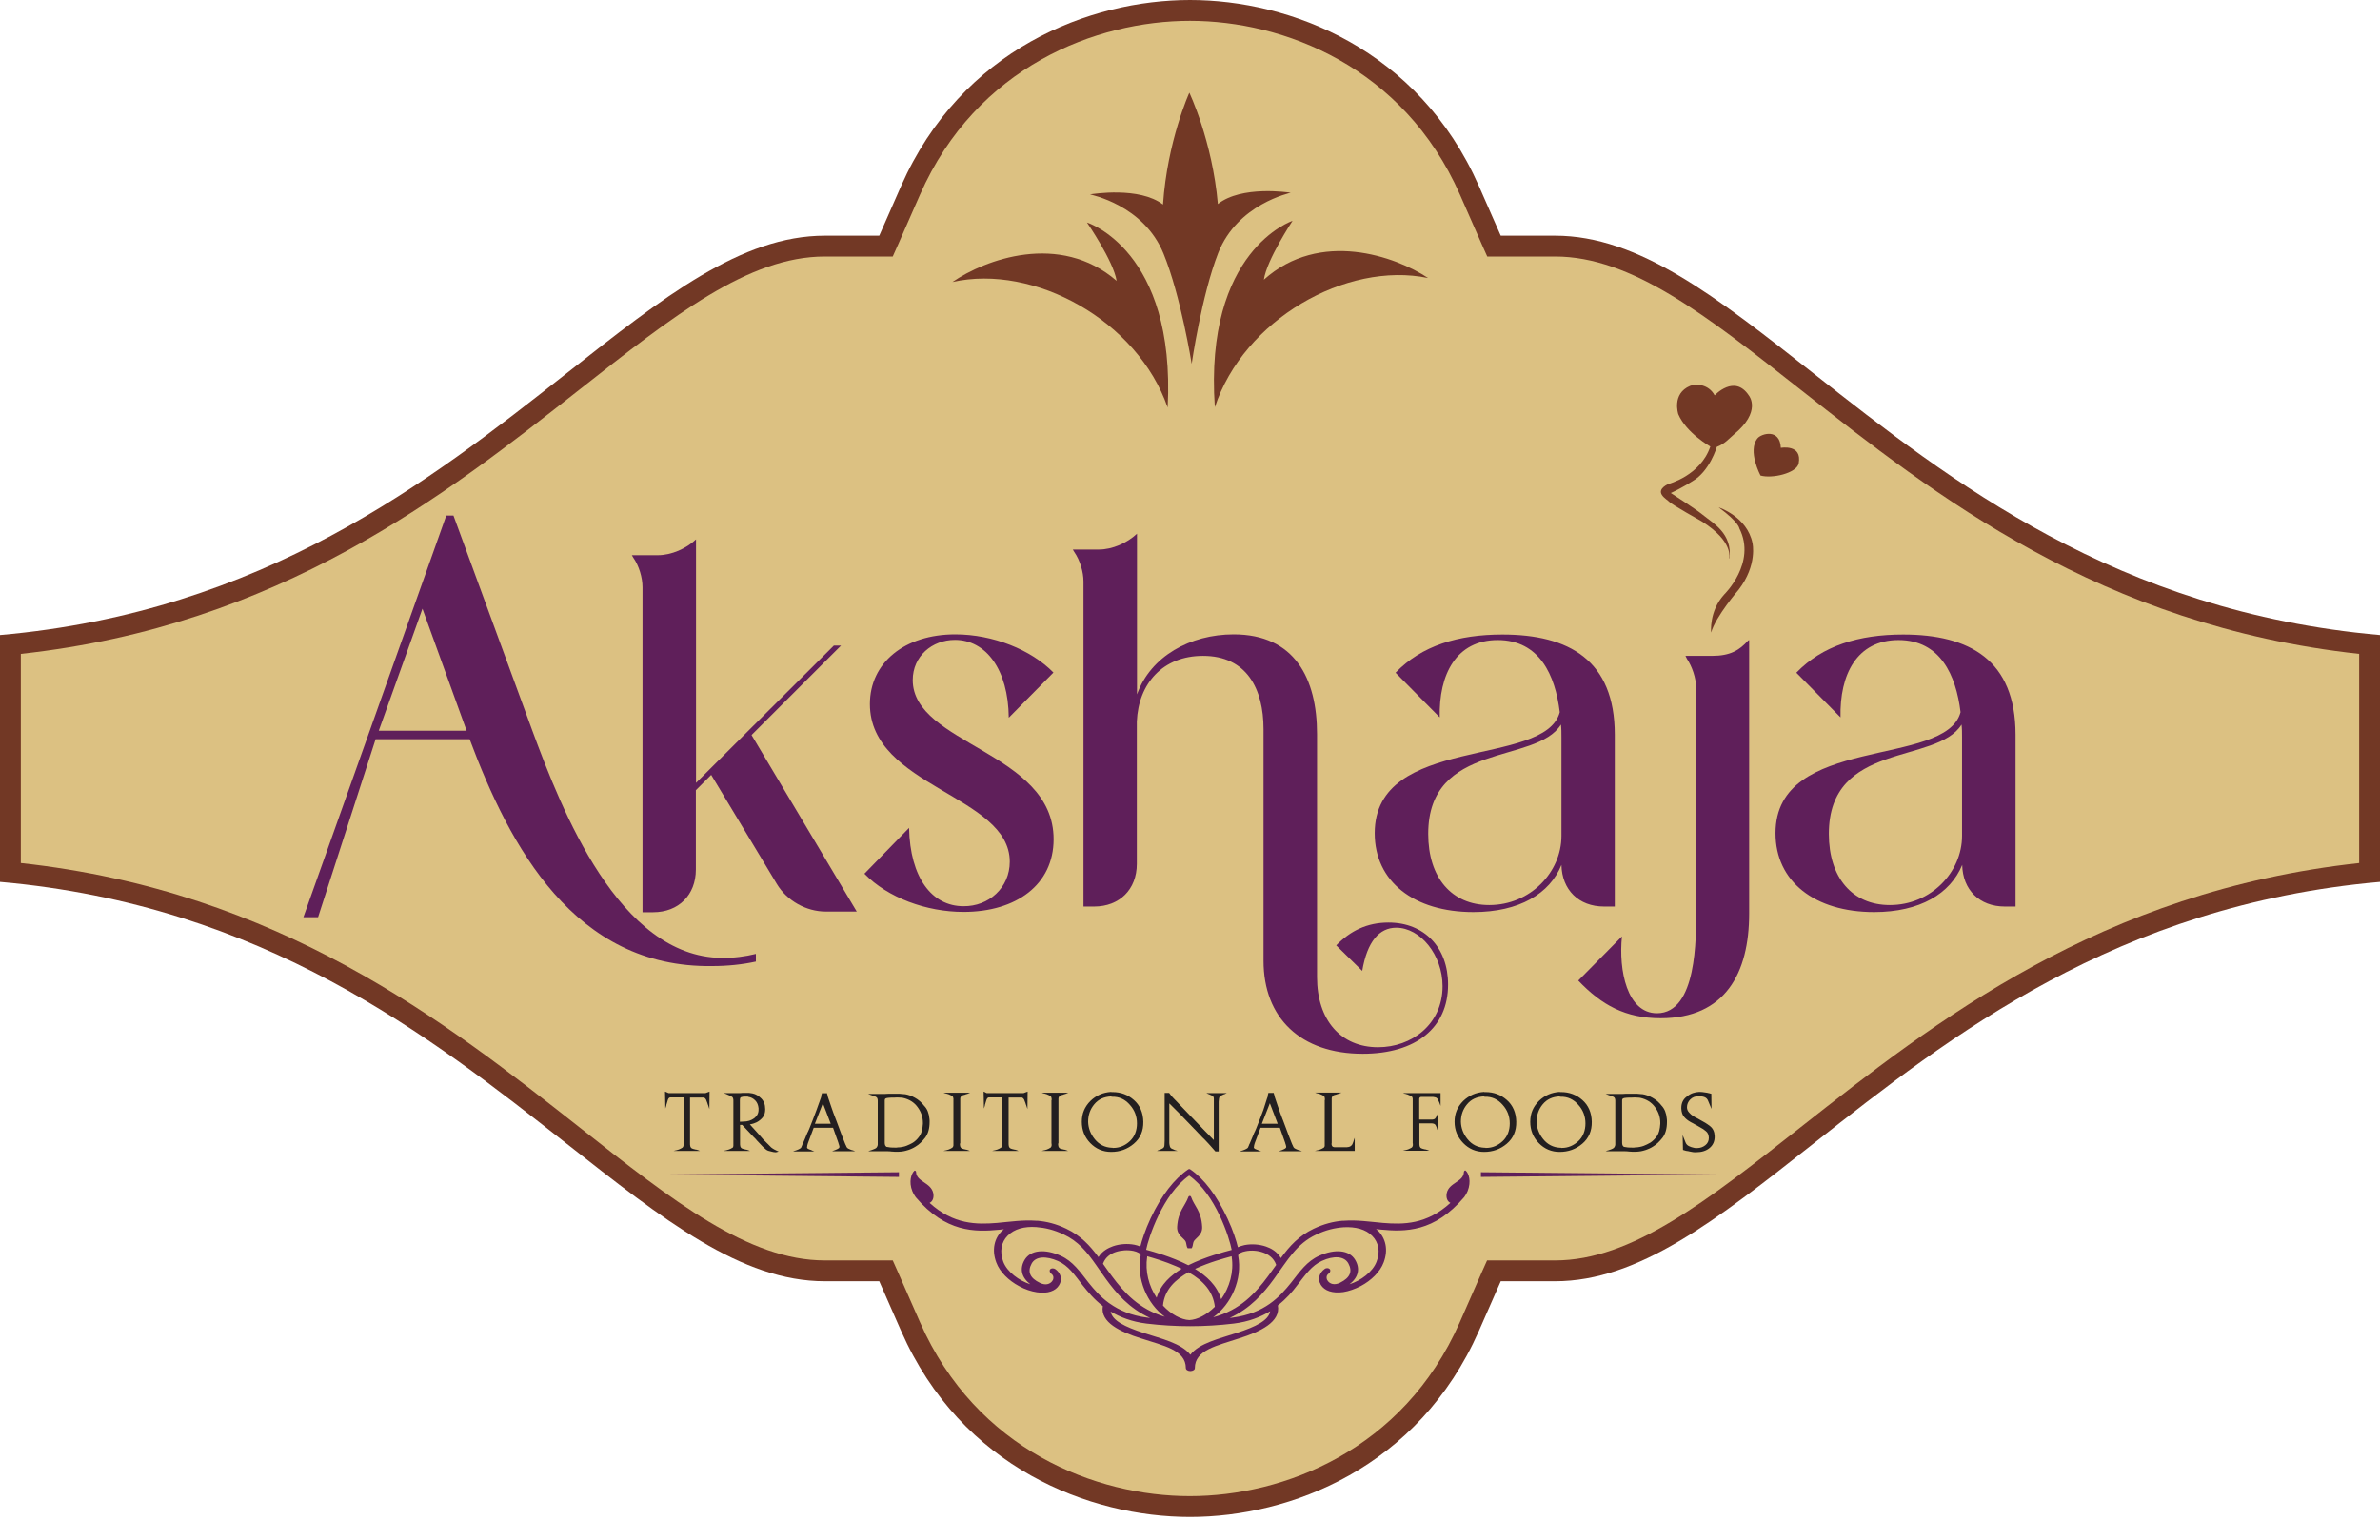 <svg xmlns="http://www.w3.org/2000/svg" fill="none" viewBox="0 0 85 55" height="55" width="85">
<g clip-path="url(#clip0_139_79)">
<path fill="#723825" d="M42.5 0C38.928 0 34.343 1.745 32.182 6.645L31.402 8.419H29.461C26.478 8.419 23.715 10.592 20.226 13.343C15.355 17.177 9.407 21.857 0 22.685V31.503C9.407 32.331 15.355 37.016 20.226 40.845C23.721 43.596 26.478 45.769 29.461 45.769H31.402L32.182 47.543C34.337 52.443 38.928 54.188 42.5 54.188C46.072 54.188 50.657 52.443 52.818 47.543L53.598 45.769H55.539C58.522 45.769 61.285 43.596 64.774 40.845C69.644 37.01 75.593 32.331 85 31.503V22.685C75.593 21.857 69.644 17.172 64.774 13.343C61.279 10.592 58.522 8.419 55.539 8.419H53.598L52.818 6.645C50.657 1.745 46.072 0 42.5 0Z"></path>
<path fill="#DCC182" d="M42.5 0.744C45.84 0.744 50.121 2.376 52.139 6.948L52.919 8.723L53.116 9.163H53.598H55.539C58.266 9.163 60.94 11.265 64.316 13.927C69.097 17.689 75.021 22.352 84.256 23.358V30.83C75.021 31.836 69.097 36.498 64.316 40.261C60.934 42.923 58.266 45.025 55.539 45.025H53.598H53.11L52.913 45.465L52.133 47.239C50.121 51.812 45.834 53.444 42.494 53.444C39.154 53.444 34.873 51.812 32.86 47.239L32.08 45.465L31.884 45.025H31.401H29.46C26.734 45.025 24.06 42.923 20.684 40.261C15.903 36.498 9.979 31.836 0.744 30.83V23.358C9.979 22.352 15.903 17.689 20.684 13.927C24.066 11.265 26.734 9.163 29.46 9.163H31.401H31.884L32.08 8.723L32.86 6.948C34.879 2.37 39.16 0.744 42.5 0.744Z"></path>
<path fill="#5F1F5A" d="M26.996 34.075V34.349C26.508 34.456 25.978 34.51 25.436 34.51C20.512 34.581 18.207 30.241 16.773 26.406H13.415L11.36 32.765H10.836L15.939 18.416H16.195L19.011 26.097C20.065 28.949 22.102 34.176 25.769 34.218C26.198 34.224 26.615 34.17 26.996 34.075ZM16.665 26.103L15.088 21.744L13.528 26.103H16.665Z"></path>
<path fill="#5F1F5A" d="M25.4 27.68L24.852 28.228V31.062C24.852 31.973 24.233 32.587 23.328 32.587H22.947V20.976C22.947 20.631 22.822 20.214 22.619 19.922L22.566 19.833H23.495C23.983 19.833 24.513 19.595 24.858 19.267V27.966L29.782 23.06H30.038L26.841 26.257L30.598 32.563H29.491C28.8 32.563 28.109 32.182 27.746 31.58L25.4 27.68Z"></path>
<path fill="#5F1F5A" d="M36.063 30.782C36.063 28.401 31.068 28.115 31.068 25.15C31.068 23.679 32.301 22.661 34.117 22.661C35.462 22.661 36.826 23.209 37.623 24.025L36.028 25.638C36.01 23.912 35.212 22.858 34.105 22.858C33.289 22.858 32.598 23.441 32.598 24.293C32.598 26.597 37.629 26.853 37.629 29.979C37.629 31.598 36.302 32.575 34.414 32.575C33.087 32.575 31.705 32.069 30.872 31.211L32.467 29.574C32.503 31.354 33.283 32.372 34.408 32.372C35.313 32.384 36.063 31.711 36.063 30.782Z"></path>
<path fill="#5F1F5A" d="M45.126 26.043C45.126 24.608 44.525 23.429 42.965 23.429C41.53 23.429 40.66 24.412 40.601 25.775V30.86C40.601 31.771 39.982 32.384 39.077 32.384H38.696V20.774C38.696 20.428 38.571 20.012 38.368 19.72L38.315 19.631H39.243C39.731 19.631 40.261 19.392 40.607 19.065V24.805C41.095 23.441 42.512 22.661 44.06 22.661C46.239 22.661 47.037 24.239 47.037 26.222V34.903C47.037 36.445 47.889 37.409 49.216 37.409C50.413 37.409 51.52 36.594 51.52 35.23C51.52 34.105 50.723 33.14 49.865 33.14C49.264 33.14 48.829 33.629 48.651 34.682L47.722 33.771C48.228 33.248 48.829 32.956 49.591 32.956C50.866 32.956 51.717 33.843 51.717 35.171C51.717 36.713 50.574 37.642 48.669 37.642C46.454 37.642 45.126 36.367 45.126 34.319V26.043Z"></path>
<path fill="#5F1F5A" d="M52.622 32.581C50.496 32.581 49.097 31.491 49.097 29.764C49.097 26.222 55.164 27.442 55.706 25.442C55.545 24.114 54.98 22.864 53.491 22.864C52.003 22.864 51.383 24.096 51.419 25.626L49.841 24.031C50.77 23.066 52.074 22.667 53.658 22.667C56.022 22.667 57.671 23.572 57.671 26.245V32.384H57.29C56.379 32.384 55.784 31.783 55.766 30.896C55.349 31.926 54.259 32.581 52.622 32.581ZM55.766 26.335C55.766 26.174 55.766 26.025 55.748 25.882C54.861 27.317 51.008 26.466 51.008 29.788C51.008 31.348 51.842 32.331 53.188 32.331C54.658 32.331 55.766 31.152 55.766 29.86V26.335Z"></path>
<path fill="#5F1F5A" d="M60.576 24.573C60.576 24.227 60.433 23.81 60.249 23.537L60.195 23.429H61.142C61.797 23.429 62.124 23.227 62.434 22.881L62.47 22.864V32.634C62.47 34.76 61.618 36.373 59.308 36.373C58.052 36.373 57.2 35.903 56.367 35.028L57.927 33.45C57.802 34.665 58.111 36.195 59.177 36.195C60.612 36.195 60.576 33.486 60.576 32.545V24.573Z"></path>
<path fill="#5F1F5A" d="M66.935 32.581C64.81 32.581 63.411 31.491 63.411 29.764C63.411 26.222 69.478 27.442 70.02 25.442C69.859 24.114 69.293 22.864 67.805 22.864C66.316 22.864 65.697 24.096 65.733 25.626L64.155 24.031C65.084 23.066 66.388 22.667 67.971 22.667C70.335 22.667 71.984 23.572 71.984 26.245V32.384H71.603C70.692 32.384 70.097 31.783 70.079 30.896C69.656 31.926 68.567 32.581 66.935 32.581ZM70.073 26.335C70.073 26.174 70.073 26.025 70.055 25.882C69.168 27.317 65.316 26.466 65.316 29.788C65.316 31.348 66.15 32.331 67.495 32.331C68.966 32.331 70.073 31.152 70.073 29.86V26.335Z"></path>
<path fill="#231F20" d="M23.876 39.047H25.198L25.341 38.993L25.335 39.618L25.287 39.469L25.281 39.463V39.458C25.275 39.446 25.275 39.434 25.269 39.422C25.269 39.41 25.263 39.398 25.257 39.386C25.245 39.35 25.228 39.315 25.216 39.279C25.198 39.249 25.18 39.225 25.156 39.213C25.144 39.207 25.138 39.207 25.126 39.207C25.114 39.207 25.108 39.207 25.097 39.207C25.085 39.207 25.079 39.207 25.067 39.207H25.037H25.025H25.013H24.644V40.845C24.644 40.874 24.644 40.904 24.65 40.928C24.65 40.952 24.662 40.976 24.68 41C24.692 41.011 24.71 41.029 24.739 41.035C24.769 41.047 24.799 41.053 24.829 41.059C24.835 41.059 24.841 41.065 24.846 41.065C24.852 41.065 24.858 41.065 24.864 41.065C24.882 41.071 24.894 41.071 24.906 41.077C24.918 41.083 24.93 41.083 24.942 41.089L25.001 41.113H24.055L24.12 41.095C24.138 41.095 24.15 41.089 24.174 41.083C24.192 41.077 24.215 41.071 24.233 41.065C24.251 41.059 24.269 41.053 24.287 41.041C24.305 41.035 24.323 41.029 24.334 41.017C24.346 41.011 24.352 41.011 24.358 41.005C24.364 41 24.37 40.994 24.376 40.994C24.382 40.982 24.388 40.976 24.394 40.97C24.4 40.964 24.4 40.952 24.406 40.946C24.406 40.934 24.412 40.928 24.412 40.916C24.412 40.904 24.412 40.898 24.412 40.892V40.874V40.863C24.412 40.857 24.412 40.851 24.412 40.845V40.833V39.201H23.977C23.965 39.201 23.959 39.201 23.953 39.201C23.948 39.201 23.936 39.201 23.93 39.201C23.924 39.201 23.924 39.207 23.918 39.207C23.912 39.207 23.912 39.213 23.906 39.213C23.882 39.225 23.864 39.255 23.852 39.291C23.84 39.327 23.828 39.368 23.817 39.41C23.817 39.416 23.811 39.422 23.811 39.428C23.811 39.434 23.811 39.44 23.805 39.446C23.805 39.458 23.799 39.463 23.799 39.475C23.799 39.487 23.793 39.493 23.793 39.505L23.763 39.6L23.751 38.993L23.876 39.047Z"></path>
<path fill="#231F20" d="M26.835 40.154L26.781 40.166L27.091 40.511C27.126 40.553 27.156 40.589 27.186 40.618C27.216 40.648 27.245 40.684 27.269 40.714C27.275 40.726 27.287 40.732 27.293 40.738C27.299 40.743 27.311 40.755 27.317 40.761C27.341 40.785 27.365 40.809 27.388 40.833C27.412 40.857 27.442 40.88 27.466 40.91C27.484 40.928 27.496 40.94 27.508 40.952C27.519 40.964 27.531 40.976 27.543 40.988C27.549 40.994 27.555 40.999 27.567 41.005C27.573 41.011 27.579 41.017 27.591 41.023C27.609 41.035 27.627 41.047 27.65 41.059C27.674 41.071 27.698 41.083 27.734 41.101L27.811 41.136L27.716 41.16C27.71 41.16 27.71 41.16 27.704 41.16H27.686C27.656 41.16 27.621 41.154 27.573 41.142C27.531 41.13 27.484 41.119 27.436 41.107C27.382 41.089 27.323 41.041 27.245 40.964C27.174 40.886 27.097 40.809 27.019 40.726L27.013 40.72C27.013 40.72 27.013 40.72 27.013 40.714C26.995 40.696 26.983 40.678 26.966 40.666C26.948 40.648 26.936 40.63 26.918 40.618L26.507 40.184H26.43V40.845C26.43 40.874 26.43 40.904 26.436 40.928C26.436 40.952 26.448 40.976 26.465 40.999C26.477 41.011 26.495 41.029 26.525 41.035C26.555 41.047 26.585 41.053 26.614 41.059C26.62 41.059 26.626 41.065 26.632 41.065C26.638 41.065 26.644 41.065 26.65 41.065C26.662 41.071 26.68 41.071 26.692 41.077C26.704 41.083 26.716 41.083 26.727 41.089L26.787 41.113H25.84L25.906 41.095C25.924 41.095 25.936 41.089 25.959 41.083C25.977 41.077 26.001 41.071 26.019 41.065C26.037 41.059 26.061 41.053 26.078 41.041C26.096 41.035 26.114 41.029 26.126 41.017C26.138 41.011 26.144 41.011 26.15 41.005C26.156 40.999 26.162 40.994 26.168 40.994C26.18 40.982 26.186 40.97 26.186 40.958C26.192 40.946 26.192 40.928 26.192 40.916V40.886V40.857V40.845V40.839V39.321C26.192 39.297 26.192 39.273 26.186 39.255C26.186 39.237 26.174 39.213 26.162 39.196C26.15 39.184 26.126 39.166 26.096 39.154C26.067 39.142 26.037 39.124 26.007 39.112C25.989 39.106 25.971 39.1 25.953 39.088C25.936 39.082 25.918 39.076 25.906 39.07L25.846 39.047H26.358C26.388 39.047 26.412 39.047 26.436 39.047C26.46 39.047 26.483 39.047 26.507 39.041H26.519H26.531C26.549 39.041 26.573 39.041 26.59 39.041C26.608 39.041 26.632 39.041 26.656 39.041C26.674 39.041 26.698 39.041 26.721 39.041C26.745 39.041 26.763 39.041 26.793 39.047C26.811 39.047 26.823 39.053 26.835 39.053C26.847 39.053 26.864 39.059 26.876 39.059C26.989 39.082 27.091 39.142 27.186 39.237C27.281 39.332 27.329 39.457 27.329 39.624C27.329 39.749 27.299 39.85 27.234 39.922C27.174 39.993 27.103 40.047 27.025 40.089C26.989 40.106 26.96 40.118 26.924 40.13C26.894 40.142 26.858 40.148 26.835 40.154ZM26.704 39.172C26.698 39.172 26.692 39.172 26.686 39.172C26.68 39.172 26.674 39.172 26.674 39.172H26.656H26.638H26.632H26.626C26.59 39.172 26.555 39.172 26.525 39.178C26.495 39.184 26.471 39.19 26.46 39.196C26.442 39.207 26.436 39.219 26.43 39.243C26.43 39.261 26.424 39.279 26.424 39.303V39.309V39.315V40.071L26.555 40.065C26.704 40.065 26.829 40.023 26.936 39.946C27.043 39.862 27.097 39.755 27.091 39.624V39.606V39.588C27.079 39.475 27.043 39.38 26.972 39.309C26.9 39.237 26.823 39.196 26.733 39.184C26.727 39.184 26.721 39.178 26.716 39.178C26.716 39.178 26.71 39.178 26.704 39.172Z"></path>
<path fill="#231F20" d="M29.544 39.088C29.55 39.1 29.55 39.112 29.556 39.124C29.556 39.136 29.562 39.148 29.562 39.16C29.568 39.172 29.568 39.184 29.574 39.202C29.597 39.279 29.639 39.392 29.687 39.535C29.734 39.678 29.788 39.821 29.848 39.975C29.853 39.987 29.853 39.993 29.859 40.005C29.865 40.017 29.865 40.023 29.871 40.035C29.937 40.22 30.002 40.392 30.062 40.547C30.121 40.702 30.163 40.803 30.181 40.851C30.187 40.863 30.193 40.88 30.199 40.892C30.205 40.904 30.211 40.916 30.217 40.928C30.223 40.94 30.223 40.946 30.229 40.958C30.235 40.97 30.24 40.982 30.246 40.988C30.258 41.005 30.276 41.023 30.306 41.035C30.336 41.047 30.366 41.065 30.401 41.077C30.407 41.077 30.419 41.083 30.425 41.083C30.431 41.089 30.437 41.089 30.449 41.089C30.455 41.089 30.461 41.095 30.467 41.095C30.473 41.095 30.479 41.101 30.485 41.101L30.544 41.125H29.716L29.788 41.095C29.8 41.095 29.812 41.089 29.824 41.083C29.836 41.077 29.853 41.071 29.865 41.065C29.889 41.053 29.913 41.047 29.937 41.029C29.961 41.017 29.973 41 29.979 40.982V40.976V40.97V40.964C29.979 40.952 29.979 40.94 29.973 40.928C29.967 40.91 29.967 40.898 29.961 40.886C29.961 40.88 29.955 40.875 29.955 40.869C29.955 40.863 29.949 40.857 29.949 40.851C29.949 40.845 29.943 40.839 29.943 40.827C29.943 40.821 29.937 40.815 29.937 40.809L29.752 40.285H29.061L28.865 40.809C28.865 40.815 28.859 40.821 28.859 40.821C28.859 40.821 28.859 40.827 28.859 40.833C28.853 40.839 28.853 40.851 28.847 40.857C28.847 40.869 28.841 40.875 28.841 40.886C28.835 40.904 28.829 40.928 28.829 40.946C28.823 40.964 28.823 40.976 28.823 40.988V40.994V41C28.829 41.017 28.847 41.029 28.865 41.041C28.889 41.053 28.913 41.059 28.936 41.071C28.942 41.071 28.942 41.071 28.948 41.071C28.954 41.071 28.954 41.071 28.954 41.077C28.966 41.083 28.972 41.083 28.984 41.089C28.996 41.089 29.002 41.095 29.008 41.101L29.085 41.131H28.323L28.383 41.107C28.395 41.101 28.413 41.101 28.424 41.095C28.442 41.089 28.454 41.083 28.472 41.077C28.502 41.065 28.532 41.053 28.561 41.035C28.591 41.017 28.609 41.005 28.615 40.988C28.621 40.976 28.627 40.97 28.627 40.958C28.633 40.946 28.633 40.94 28.639 40.934C28.645 40.928 28.645 40.922 28.645 40.916C28.645 40.91 28.651 40.904 28.651 40.898C28.657 40.892 28.657 40.886 28.663 40.875C28.663 40.869 28.669 40.857 28.674 40.851C28.698 40.797 28.722 40.744 28.746 40.684C28.77 40.624 28.794 40.571 28.817 40.511C28.829 40.482 28.841 40.452 28.859 40.422C28.871 40.392 28.883 40.362 28.901 40.327C28.996 40.089 29.085 39.862 29.163 39.648C29.24 39.44 29.288 39.303 29.306 39.249C29.312 39.231 29.318 39.213 29.323 39.202C29.329 39.19 29.329 39.172 29.335 39.154C29.335 39.148 29.335 39.142 29.335 39.136C29.335 39.13 29.335 39.124 29.335 39.118C29.341 39.106 29.341 39.1 29.347 39.088C29.347 39.076 29.353 39.065 29.353 39.053H29.544C29.532 39.059 29.538 39.076 29.544 39.088ZM29.389 39.41L29.103 40.142H29.669L29.389 39.41Z"></path>
<path fill="#231F20" d="M33.194 39.958C33.194 39.981 33.2 39.999 33.2 40.023C33.2 40.041 33.2 40.065 33.2 40.083C33.2 40.315 33.146 40.499 33.045 40.636C32.938 40.773 32.824 40.886 32.699 40.958C32.616 41.012 32.533 41.047 32.449 41.077C32.372 41.101 32.306 41.119 32.265 41.125C32.241 41.131 32.211 41.131 32.175 41.137C32.146 41.137 32.11 41.143 32.074 41.143C32.056 41.143 32.038 41.143 32.021 41.143C32.003 41.143 31.985 41.143 31.967 41.143C31.943 41.143 31.913 41.137 31.89 41.137C31.866 41.137 31.836 41.137 31.812 41.131C31.77 41.125 31.735 41.125 31.693 41.125C31.657 41.125 31.628 41.125 31.604 41.125H31.008L31.068 41.101C31.08 41.095 31.098 41.095 31.11 41.089L31.157 41.071C31.187 41.059 31.217 41.047 31.247 41.035C31.276 41.023 31.294 41.006 31.306 40.994C31.312 40.988 31.312 40.988 31.312 40.982C31.312 40.976 31.318 40.976 31.318 40.976C31.33 40.958 31.336 40.94 31.342 40.922C31.348 40.904 31.348 40.886 31.348 40.863V39.333C31.348 39.309 31.348 39.285 31.342 39.267C31.342 39.249 31.33 39.225 31.318 39.208C31.306 39.196 31.282 39.178 31.253 39.166C31.223 39.154 31.193 39.142 31.163 39.136C31.145 39.13 31.128 39.124 31.11 39.118C31.092 39.112 31.074 39.106 31.062 39.1L31.002 39.077H31.515C31.538 39.077 31.568 39.077 31.604 39.077C31.64 39.077 31.675 39.071 31.717 39.071C31.759 39.071 31.8 39.071 31.848 39.071C31.895 39.071 31.943 39.071 31.991 39.071C32.026 39.071 32.056 39.071 32.092 39.071C32.128 39.071 32.157 39.071 32.193 39.077C32.217 39.077 32.241 39.083 32.265 39.083C32.288 39.083 32.306 39.088 32.33 39.088C32.378 39.094 32.431 39.112 32.491 39.13C32.55 39.148 32.61 39.178 32.675 39.214C32.795 39.279 32.908 39.374 33.009 39.505C33.116 39.612 33.176 39.767 33.194 39.958ZM31.598 39.321V40.827C31.598 40.857 31.604 40.881 31.61 40.904C31.616 40.928 31.634 40.946 31.657 40.964L31.663 40.97C31.663 40.97 31.669 40.97 31.675 40.97C31.699 40.976 31.741 40.982 31.794 40.988C31.848 40.994 31.907 40.994 31.973 40.994H32.015C32.026 40.994 32.044 40.994 32.056 40.988C32.116 40.988 32.175 40.982 32.229 40.97C32.288 40.958 32.336 40.946 32.378 40.928C32.408 40.916 32.443 40.898 32.485 40.881C32.527 40.863 32.568 40.839 32.61 40.815C32.693 40.761 32.771 40.684 32.842 40.583C32.914 40.482 32.949 40.333 32.961 40.142V40.13V40.118V40.112V40.107C32.961 39.904 32.896 39.714 32.771 39.547C32.646 39.374 32.467 39.267 32.253 39.219C32.229 39.214 32.193 39.208 32.134 39.208C32.074 39.202 32.015 39.202 31.949 39.208H31.943H31.937C31.872 39.208 31.812 39.208 31.753 39.214C31.693 39.219 31.657 39.225 31.634 39.237C31.616 39.243 31.61 39.255 31.604 39.273C31.598 39.285 31.598 39.303 31.598 39.321Z"></path>
<path fill="#231F20" d="M34.283 40.845C34.283 40.875 34.283 40.904 34.289 40.928C34.289 40.952 34.301 40.976 34.319 41C34.331 41.017 34.349 41.029 34.379 41.035C34.408 41.047 34.438 41.053 34.468 41.059C34.474 41.059 34.48 41.065 34.486 41.065C34.492 41.065 34.498 41.065 34.504 41.065C34.516 41.071 34.533 41.071 34.545 41.077C34.557 41.083 34.569 41.083 34.581 41.089L34.641 41.113H33.694L33.759 41.095C33.777 41.095 33.789 41.089 33.813 41.083C33.831 41.077 33.855 41.071 33.873 41.065C33.89 41.059 33.908 41.053 33.926 41.041C33.944 41.035 33.962 41.029 33.974 41.017C33.986 41.011 33.992 41.011 33.998 41.006C34.004 41 34.009 40.994 34.015 40.994C34.021 40.982 34.027 40.976 34.033 40.97C34.039 40.964 34.039 40.952 34.045 40.946C34.045 40.934 34.051 40.928 34.051 40.916C34.051 40.904 34.051 40.898 34.051 40.892V40.875V40.863C34.051 40.857 34.051 40.851 34.051 40.845V40.833V39.327V39.315C34.051 39.309 34.051 39.303 34.051 39.297V39.285V39.267C34.051 39.261 34.051 39.255 34.051 39.243C34.051 39.237 34.051 39.231 34.045 39.219C34.045 39.208 34.039 39.196 34.039 39.19C34.033 39.178 34.027 39.172 34.021 39.16C34.015 39.154 34.009 39.154 34.004 39.148C33.998 39.142 33.986 39.136 33.98 39.136C33.962 39.13 33.95 39.124 33.932 39.112C33.914 39.106 33.896 39.1 33.878 39.088C33.861 39.082 33.837 39.077 33.819 39.071C33.801 39.065 33.783 39.059 33.765 39.059L33.7 39.035H34.647L34.587 39.059C34.575 39.065 34.563 39.071 34.545 39.077C34.527 39.082 34.516 39.082 34.498 39.088C34.492 39.088 34.492 39.094 34.486 39.094C34.48 39.094 34.48 39.094 34.474 39.1C34.444 39.106 34.414 39.118 34.385 39.124C34.355 39.136 34.337 39.148 34.325 39.16C34.325 39.166 34.319 39.166 34.319 39.172C34.319 39.172 34.313 39.178 34.313 39.184C34.301 39.202 34.295 39.225 34.295 39.243C34.295 39.267 34.295 39.285 34.295 39.315V40.845H34.283Z"></path>
<path fill="#231F20" d="M35.236 39.047H36.558L36.701 38.993L36.695 39.618L36.647 39.469L36.641 39.463V39.458C36.635 39.446 36.635 39.434 36.629 39.422C36.629 39.41 36.623 39.398 36.617 39.386C36.605 39.35 36.588 39.315 36.576 39.279C36.558 39.249 36.54 39.225 36.516 39.213C36.504 39.207 36.498 39.207 36.486 39.207C36.474 39.207 36.469 39.207 36.457 39.207C36.445 39.207 36.439 39.207 36.427 39.207H36.397H36.385H36.373H36.022V40.845C36.022 40.874 36.022 40.904 36.028 40.928C36.028 40.952 36.04 40.976 36.058 41C36.07 41.011 36.087 41.029 36.117 41.035C36.147 41.047 36.177 41.053 36.207 41.059C36.212 41.059 36.218 41.065 36.224 41.065C36.23 41.065 36.236 41.065 36.242 41.065C36.26 41.071 36.272 41.071 36.284 41.077C36.296 41.083 36.308 41.083 36.32 41.089L36.379 41.113H35.433L35.498 41.095C35.516 41.095 35.528 41.089 35.552 41.083C35.569 41.077 35.593 41.071 35.611 41.065C35.629 41.059 35.647 41.053 35.665 41.041C35.683 41.035 35.7 41.029 35.712 41.017C35.724 41.011 35.73 41.011 35.736 41.005C35.742 41 35.748 40.994 35.754 40.994C35.76 40.982 35.766 40.976 35.772 40.97C35.778 40.964 35.778 40.952 35.784 40.946C35.784 40.934 35.79 40.928 35.79 40.916C35.79 40.904 35.79 40.898 35.79 40.892V40.874V40.863C35.79 40.857 35.79 40.851 35.79 40.845V40.833V39.201H35.355C35.343 39.201 35.337 39.201 35.331 39.201C35.325 39.201 35.313 39.201 35.307 39.201C35.302 39.201 35.302 39.207 35.296 39.207C35.29 39.207 35.29 39.213 35.284 39.213C35.26 39.225 35.242 39.255 35.23 39.291C35.218 39.327 35.206 39.368 35.194 39.41C35.194 39.416 35.188 39.422 35.188 39.428C35.188 39.434 35.188 39.44 35.182 39.446C35.182 39.458 35.176 39.463 35.176 39.475C35.176 39.487 35.171 39.493 35.171 39.505L35.141 39.6L35.129 38.993L35.236 39.047Z"></path>
<path fill="#231F20" d="M37.79 40.845C37.79 40.875 37.79 40.904 37.796 40.928C37.796 40.952 37.808 40.976 37.826 41C37.838 41.017 37.856 41.029 37.885 41.035C37.915 41.047 37.945 41.053 37.975 41.059C37.981 41.059 37.987 41.065 37.993 41.065C37.998 41.065 38.005 41.065 38.01 41.065C38.022 41.071 38.04 41.071 38.052 41.077C38.064 41.083 38.076 41.083 38.088 41.089L38.147 41.113H37.201L37.266 41.095C37.278 41.095 37.296 41.089 37.32 41.083C37.338 41.077 37.361 41.071 37.379 41.065C37.397 41.059 37.415 41.053 37.433 41.041C37.451 41.035 37.469 41.029 37.48 41.017C37.492 41.011 37.498 41.011 37.504 41.006C37.51 41 37.516 40.994 37.522 40.994C37.528 40.982 37.534 40.976 37.54 40.97C37.546 40.964 37.546 40.952 37.552 40.946C37.552 40.934 37.558 40.928 37.558 40.916C37.558 40.904 37.558 40.898 37.558 40.892V40.875V40.863C37.558 40.857 37.552 40.851 37.552 40.845V40.833V39.327V39.315C37.552 39.309 37.552 39.303 37.558 39.297V39.285V39.267C37.558 39.261 37.558 39.255 37.558 39.243C37.558 39.237 37.558 39.231 37.552 39.219C37.552 39.208 37.546 39.196 37.546 39.19C37.54 39.178 37.534 39.172 37.528 39.16C37.522 39.154 37.516 39.154 37.51 39.148C37.504 39.142 37.492 39.136 37.486 39.136C37.469 39.13 37.457 39.124 37.439 39.112C37.421 39.106 37.403 39.1 37.385 39.088C37.367 39.082 37.344 39.077 37.326 39.071C37.308 39.065 37.29 39.059 37.272 39.059L37.207 39.035H38.153L38.094 39.059C38.082 39.065 38.07 39.071 38.052 39.077C38.04 39.082 38.022 39.082 38.005 39.088C37.998 39.088 37.998 39.094 37.993 39.094C37.987 39.094 37.987 39.094 37.981 39.1C37.951 39.106 37.921 39.118 37.891 39.124C37.862 39.136 37.844 39.148 37.832 39.16C37.832 39.166 37.826 39.166 37.826 39.172C37.826 39.172 37.82 39.178 37.82 39.184C37.808 39.202 37.802 39.225 37.802 39.243C37.802 39.267 37.802 39.285 37.802 39.315V40.845H37.79Z"></path>
<path fill="#231F20" d="M39.684 39.005C39.69 39.005 39.69 39.011 39.696 39.011H39.713H39.725H39.737C40.029 39.011 40.285 39.106 40.499 39.297C40.714 39.487 40.827 39.749 40.833 40.071C40.839 40.398 40.726 40.66 40.493 40.857C40.261 41.053 39.993 41.148 39.684 41.148C39.392 41.148 39.142 41.041 38.939 40.833C38.737 40.624 38.636 40.374 38.636 40.071C38.636 39.779 38.737 39.535 38.945 39.327C39.148 39.13 39.392 39.023 39.684 39.005ZM39.684 39.166C39.428 39.178 39.231 39.267 39.082 39.446C38.933 39.624 38.862 39.833 38.862 40.071C38.868 40.297 38.945 40.505 39.1 40.696C39.255 40.886 39.457 40.988 39.702 41H39.719H39.731C39.737 41 39.737 41.006 39.743 41.006H39.761C39.987 41.006 40.184 40.922 40.356 40.761C40.523 40.601 40.606 40.386 40.606 40.13C40.606 39.88 40.523 39.654 40.35 39.464C40.178 39.267 39.969 39.172 39.719 39.178H39.713H39.708H39.702L39.684 39.166Z"></path>
<path fill="#231F20" d="M43.125 40.815C43.083 40.773 43.053 40.738 43.036 40.72L42.994 40.678C42.976 40.666 42.952 40.636 42.916 40.601C42.875 40.559 42.839 40.517 42.797 40.476C42.756 40.434 42.72 40.392 42.678 40.35C42.672 40.339 42.66 40.333 42.654 40.327C42.643 40.321 42.637 40.309 42.631 40.303C42.446 40.112 42.273 39.934 42.113 39.767C41.946 39.6 41.833 39.487 41.761 39.416V40.624V40.648V40.678C41.761 40.69 41.761 40.702 41.761 40.714V40.755V40.791V40.827C41.761 40.857 41.767 40.886 41.773 40.916C41.779 40.946 41.785 40.97 41.797 40.988C41.809 41.005 41.827 41.023 41.851 41.035C41.874 41.047 41.904 41.059 41.934 41.071C41.946 41.077 41.952 41.077 41.958 41.083C41.964 41.083 41.97 41.089 41.982 41.089L42.059 41.113H41.321L41.368 41.089C41.38 41.089 41.386 41.083 41.392 41.083C41.398 41.077 41.41 41.077 41.422 41.071C41.452 41.059 41.482 41.041 41.511 41.029C41.541 41.017 41.559 40.999 41.571 40.976C41.583 40.958 41.589 40.928 41.589 40.886C41.589 40.845 41.595 40.797 41.595 40.749V40.684V40.624V39.041H41.755C41.773 39.065 41.803 39.1 41.827 39.136C41.857 39.172 41.892 39.213 41.94 39.261C42.017 39.344 42.107 39.428 42.196 39.529C42.291 39.624 42.387 39.725 42.482 39.827C42.678 40.035 42.863 40.225 43.036 40.404C43.208 40.583 43.315 40.69 43.351 40.726V39.535V39.493V39.446V39.398V39.35C43.351 39.315 43.351 39.279 43.351 39.249C43.351 39.219 43.345 39.196 43.339 39.184C43.327 39.166 43.309 39.148 43.286 39.136C43.256 39.124 43.232 39.112 43.202 39.1C43.196 39.1 43.196 39.094 43.196 39.094H43.19C43.178 39.088 43.172 39.088 43.161 39.082C43.149 39.076 43.143 39.076 43.131 39.07L43.083 39.047H43.816L43.738 39.082C43.732 39.088 43.726 39.088 43.72 39.088C43.714 39.088 43.708 39.094 43.702 39.094C43.673 39.106 43.649 39.118 43.625 39.13C43.601 39.142 43.583 39.16 43.559 39.178C43.548 39.19 43.542 39.207 43.536 39.243C43.53 39.279 43.53 39.315 43.524 39.356C43.524 39.38 43.524 39.398 43.524 39.422V39.481V39.541V41.13H43.405C43.256 40.958 43.167 40.857 43.125 40.815Z"></path>
<path fill="#231F20" d="M45.501 39.088C45.507 39.1 45.507 39.112 45.513 39.124C45.513 39.136 45.519 39.148 45.519 39.16C45.525 39.172 45.525 39.184 45.531 39.201C45.554 39.279 45.596 39.392 45.644 39.535C45.691 39.678 45.745 39.821 45.804 39.975C45.81 39.987 45.81 39.993 45.816 40.005C45.822 40.017 45.822 40.023 45.828 40.035C45.894 40.22 45.959 40.392 46.019 40.547C46.078 40.702 46.12 40.803 46.138 40.851C46.144 40.863 46.15 40.88 46.156 40.892C46.162 40.904 46.168 40.916 46.174 40.928C46.18 40.94 46.18 40.946 46.186 40.958C46.191 40.97 46.197 40.982 46.203 40.988C46.215 41.005 46.233 41.023 46.263 41.035C46.293 41.047 46.322 41.065 46.358 41.077C46.364 41.077 46.376 41.083 46.382 41.083C46.388 41.089 46.394 41.089 46.406 41.089C46.412 41.089 46.418 41.095 46.424 41.095C46.43 41.095 46.436 41.101 46.442 41.101L46.501 41.125H45.673L45.745 41.095C45.757 41.095 45.769 41.089 45.781 41.083C45.793 41.077 45.81 41.071 45.822 41.065C45.846 41.053 45.87 41.047 45.894 41.029C45.918 41.017 45.929 40.999 45.935 40.982V40.976V40.97V40.964C45.935 40.952 45.935 40.94 45.929 40.928C45.924 40.91 45.924 40.898 45.918 40.886C45.918 40.88 45.912 40.874 45.912 40.868C45.912 40.863 45.906 40.857 45.906 40.851C45.906 40.845 45.9 40.839 45.9 40.827C45.9 40.821 45.894 40.815 45.894 40.809L45.709 40.285H45.019L44.822 40.809C44.822 40.815 44.816 40.821 44.816 40.821C44.816 40.821 44.816 40.827 44.816 40.833C44.81 40.839 44.81 40.851 44.804 40.857C44.804 40.868 44.798 40.874 44.798 40.886C44.792 40.904 44.786 40.928 44.786 40.946C44.78 40.964 44.78 40.976 44.78 40.988V40.994V40.999C44.786 41.017 44.804 41.029 44.822 41.041C44.846 41.053 44.87 41.059 44.894 41.071C44.9 41.071 44.9 41.071 44.905 41.071C44.911 41.071 44.911 41.071 44.911 41.077C44.923 41.083 44.929 41.083 44.941 41.089C44.953 41.089 44.959 41.095 44.965 41.101L45.042 41.13H44.28L44.34 41.107C44.352 41.101 44.37 41.101 44.382 41.095C44.399 41.089 44.411 41.083 44.429 41.077C44.459 41.065 44.489 41.053 44.518 41.035C44.548 41.017 44.566 41.005 44.572 40.988C44.578 40.976 44.584 40.97 44.584 40.958C44.59 40.946 44.59 40.94 44.596 40.934C44.602 40.928 44.602 40.922 44.602 40.916C44.602 40.91 44.608 40.904 44.608 40.898C44.614 40.892 44.614 40.886 44.62 40.874C44.626 40.868 44.626 40.857 44.632 40.851C44.655 40.797 44.679 40.743 44.703 40.684C44.727 40.624 44.751 40.571 44.775 40.511C44.786 40.481 44.798 40.452 44.816 40.422C44.828 40.392 44.84 40.362 44.858 40.327C44.953 40.089 45.042 39.862 45.12 39.648C45.185 39.434 45.233 39.297 45.251 39.237C45.257 39.219 45.263 39.201 45.269 39.19C45.275 39.178 45.275 39.16 45.281 39.142C45.281 39.136 45.281 39.13 45.281 39.124C45.281 39.118 45.281 39.112 45.281 39.106C45.286 39.094 45.286 39.088 45.292 39.076C45.292 39.065 45.298 39.053 45.298 39.041H45.489C45.495 39.059 45.501 39.076 45.501 39.088ZM45.352 39.41L45.066 40.142H45.632L45.352 39.41Z"></path>
<path fill="#231F20" d="M47.555 40.845C47.555 40.863 47.555 40.886 47.561 40.904C47.567 40.922 47.573 40.94 47.585 40.952C47.597 40.964 47.608 40.97 47.632 40.976C47.65 40.982 47.668 40.982 47.686 40.982H47.698H47.71H48.055C48.067 40.982 48.079 40.982 48.097 40.982C48.109 40.982 48.127 40.976 48.138 40.976C48.156 40.976 48.174 40.97 48.192 40.964C48.21 40.958 48.228 40.952 48.24 40.94C48.263 40.922 48.287 40.904 48.299 40.875C48.311 40.851 48.323 40.821 48.335 40.785C48.335 40.779 48.341 40.773 48.341 40.761C48.341 40.755 48.347 40.749 48.347 40.744L48.383 40.642V41.113H46.959L47.025 41.095C47.037 41.095 47.055 41.089 47.079 41.083C47.096 41.077 47.12 41.071 47.138 41.065C47.156 41.059 47.174 41.053 47.192 41.041C47.209 41.035 47.227 41.029 47.239 41.017C47.251 41.011 47.257 41.011 47.263 41.006C47.269 41 47.275 40.994 47.281 40.994C47.287 40.988 47.287 40.982 47.293 40.976C47.293 40.97 47.299 40.964 47.305 40.958C47.311 40.946 47.311 40.934 47.311 40.922C47.311 40.91 47.311 40.898 47.311 40.886V40.863V40.839V39.321V39.309C47.311 39.303 47.311 39.297 47.317 39.291V39.279V39.261C47.317 39.255 47.317 39.249 47.317 39.237C47.317 39.231 47.317 39.225 47.311 39.213C47.311 39.202 47.305 39.19 47.305 39.184C47.299 39.172 47.293 39.166 47.287 39.154C47.281 39.148 47.275 39.148 47.269 39.142C47.263 39.136 47.251 39.13 47.245 39.13C47.233 39.124 47.215 39.118 47.198 39.106C47.18 39.1 47.162 39.094 47.144 39.082C47.126 39.076 47.102 39.071 47.084 39.065C47.067 39.059 47.049 39.053 47.031 39.053L46.965 39.029H47.912L47.853 39.053C47.841 39.059 47.829 39.065 47.811 39.071C47.793 39.076 47.781 39.076 47.763 39.082C47.757 39.082 47.757 39.088 47.751 39.088C47.745 39.088 47.745 39.088 47.739 39.094C47.71 39.1 47.68 39.112 47.65 39.118C47.62 39.13 47.602 39.142 47.591 39.154C47.591 39.16 47.585 39.16 47.585 39.166C47.585 39.166 47.579 39.172 47.579 39.178C47.567 39.196 47.561 39.219 47.561 39.237C47.561 39.261 47.561 39.279 47.561 39.309V40.845H47.555Z"></path>
<path fill="#231F20" d="M51.449 39.047V39.505L51.407 39.392C51.401 39.386 51.401 39.374 51.395 39.368C51.395 39.356 51.389 39.35 51.383 39.344C51.371 39.321 51.365 39.297 51.353 39.273C51.342 39.255 51.33 39.237 51.306 39.219C51.288 39.207 51.27 39.201 51.246 39.196C51.228 39.19 51.205 39.19 51.181 39.184C51.175 39.184 51.163 39.184 51.157 39.184H51.133H50.847C50.841 39.184 50.841 39.184 50.835 39.184H50.824C50.8 39.184 50.782 39.184 50.758 39.184C50.734 39.184 50.722 39.19 50.71 39.201C50.704 39.207 50.698 39.219 50.693 39.225C50.693 39.237 50.687 39.243 50.687 39.255V39.267C50.687 39.273 50.687 39.279 50.687 39.285V39.297V39.303V39.315V39.327V39.993H51.062H51.097H51.127C51.151 39.993 51.169 39.993 51.193 39.987C51.211 39.981 51.234 39.975 51.246 39.964C51.252 39.958 51.252 39.958 51.258 39.952C51.264 39.952 51.264 39.946 51.264 39.94C51.27 39.934 51.276 39.928 51.282 39.922C51.288 39.916 51.288 39.91 51.294 39.898V39.892C51.294 39.892 51.294 39.886 51.3 39.886L51.359 39.761V40.422L51.336 40.356C51.33 40.351 51.33 40.345 51.324 40.333C51.318 40.327 51.318 40.315 51.318 40.309V40.303V40.297C51.306 40.267 51.294 40.237 51.282 40.214C51.27 40.184 51.252 40.166 51.234 40.154C51.222 40.148 51.211 40.142 51.205 40.142C51.193 40.136 51.187 40.136 51.175 40.136C51.163 40.13 51.151 40.13 51.139 40.13H51.097H51.085H51.08H50.693V40.839C50.693 40.869 50.693 40.898 50.698 40.922C50.698 40.946 50.71 40.97 50.728 40.994C50.74 41.005 50.758 41.023 50.788 41.029C50.818 41.041 50.847 41.047 50.877 41.053C50.883 41.053 50.889 41.059 50.895 41.059C50.901 41.059 50.907 41.059 50.913 41.059C50.925 41.065 50.943 41.065 50.955 41.071C50.966 41.077 50.978 41.077 50.99 41.083L51.05 41.107H50.103L50.169 41.089C50.18 41.089 50.198 41.083 50.222 41.077C50.24 41.071 50.264 41.065 50.282 41.059C50.3 41.053 50.317 41.047 50.335 41.035C50.353 41.029 50.371 41.023 50.383 41.011C50.395 41.005 50.401 41.005 50.407 41C50.413 40.994 50.419 40.988 50.425 40.988C50.431 40.976 50.437 40.97 50.442 40.964C50.448 40.958 50.448 40.946 50.454 40.94C50.454 40.928 50.46 40.922 50.46 40.91C50.46 40.898 50.46 40.892 50.46 40.886V40.869V40.857C50.46 40.851 50.454 40.845 50.454 40.839V40.827V39.309V39.297V39.273C50.454 39.255 50.454 39.237 50.448 39.219C50.448 39.201 50.437 39.19 50.425 39.172C50.419 39.166 50.413 39.166 50.407 39.16C50.401 39.154 50.389 39.148 50.383 39.148C50.371 39.142 50.353 39.136 50.335 39.124C50.317 39.118 50.3 39.112 50.282 39.1C50.264 39.094 50.24 39.088 50.222 39.082C50.204 39.076 50.186 39.07 50.169 39.07L50.103 39.047H51.449Z"></path>
<path fill="#231F20" d="M53.003 39.005C53.009 39.005 53.009 39.011 53.015 39.011H53.033H53.045H53.057C53.348 39.011 53.604 39.106 53.819 39.297C54.033 39.487 54.146 39.749 54.152 40.071C54.158 40.398 54.045 40.66 53.813 40.857C53.581 41.053 53.313 41.148 53.003 41.148C52.711 41.148 52.461 41.041 52.259 40.833C52.056 40.624 51.949 40.374 51.949 40.071C51.949 39.779 52.05 39.535 52.259 39.327C52.467 39.13 52.711 39.023 53.003 39.005ZM52.997 39.166C52.741 39.178 52.545 39.267 52.396 39.446C52.247 39.624 52.175 39.833 52.175 40.071C52.181 40.297 52.259 40.505 52.414 40.696C52.568 40.886 52.771 40.988 53.015 41H53.033H53.045C53.051 41 53.051 41.006 53.057 41.006H53.075C53.301 41.006 53.497 40.922 53.67 40.761C53.837 40.601 53.92 40.386 53.92 40.13C53.92 39.88 53.837 39.654 53.664 39.464C53.491 39.267 53.283 39.172 53.033 39.178H53.027H53.021H53.015L52.997 39.166Z"></path>
<path fill="#231F20" d="M55.7 39.005C55.706 39.005 55.706 39.011 55.712 39.011H55.73H55.742H55.754C56.046 39.011 56.302 39.106 56.516 39.297C56.73 39.487 56.843 39.749 56.849 40.071C56.855 40.398 56.742 40.66 56.51 40.857C56.278 41.053 56.01 41.148 55.7 41.148C55.408 41.148 55.158 41.041 54.956 40.833C54.754 40.624 54.652 40.374 54.652 40.071C54.652 39.779 54.754 39.535 54.962 39.327C55.164 39.13 55.414 39.023 55.7 39.005ZM55.7 39.166C55.444 39.178 55.248 39.267 55.099 39.446C54.95 39.624 54.879 39.833 54.879 40.071C54.885 40.297 54.962 40.505 55.117 40.696C55.272 40.886 55.474 40.988 55.718 41H55.736H55.748C55.754 41 55.754 41.006 55.76 41.006H55.778C56.004 41.006 56.2 40.922 56.373 40.761C56.54 40.601 56.623 40.386 56.623 40.13C56.623 39.88 56.54 39.654 56.367 39.464C56.194 39.267 55.986 39.172 55.736 39.178H55.73H55.724H55.718L55.7 39.166Z"></path>
<path fill="#231F20" d="M59.528 39.958C59.528 39.981 59.534 39.999 59.534 40.023C59.534 40.041 59.534 40.065 59.534 40.083C59.534 40.315 59.481 40.499 59.38 40.636C59.272 40.773 59.159 40.886 59.034 40.958C58.951 41.012 58.867 41.047 58.784 41.077C58.707 41.101 58.641 41.119 58.6 41.125C58.576 41.131 58.546 41.131 58.51 41.137C58.48 41.137 58.445 41.143 58.409 41.143C58.391 41.143 58.373 41.143 58.355 41.143C58.338 41.143 58.32 41.143 58.302 41.143C58.278 41.143 58.248 41.137 58.224 41.137C58.201 41.137 58.171 41.137 58.147 41.131C58.105 41.125 58.07 41.125 58.028 41.125C57.992 41.125 57.962 41.125 57.939 41.125H57.343L57.403 41.101C57.415 41.095 57.433 41.095 57.45 41.089C57.468 41.083 57.486 41.077 57.498 41.071C57.528 41.059 57.558 41.047 57.587 41.035C57.617 41.023 57.635 41.006 57.647 40.994C57.653 40.988 57.653 40.988 57.653 40.982C57.653 40.976 57.659 40.976 57.659 40.976C57.671 40.958 57.677 40.94 57.683 40.922C57.689 40.904 57.689 40.886 57.689 40.863V39.333C57.689 39.309 57.689 39.285 57.683 39.267C57.683 39.249 57.671 39.225 57.659 39.208C57.647 39.196 57.623 39.178 57.593 39.166C57.564 39.154 57.534 39.142 57.504 39.136C57.486 39.13 57.468 39.124 57.45 39.118C57.433 39.112 57.415 39.106 57.403 39.1L57.343 39.077H57.855C57.879 39.077 57.909 39.077 57.945 39.077C57.98 39.077 58.016 39.071 58.058 39.071C58.099 39.071 58.141 39.071 58.189 39.071C58.236 39.071 58.284 39.071 58.332 39.071C58.367 39.071 58.397 39.071 58.433 39.071C58.469 39.071 58.498 39.071 58.534 39.077C58.558 39.077 58.582 39.083 58.605 39.083C58.629 39.083 58.647 39.088 58.671 39.088C58.719 39.094 58.772 39.112 58.832 39.13C58.891 39.148 58.951 39.178 59.016 39.214C59.135 39.279 59.249 39.374 59.35 39.505C59.451 39.612 59.511 39.767 59.528 39.958ZM57.933 39.321V40.827C57.933 40.857 57.939 40.881 57.945 40.904C57.951 40.928 57.968 40.946 57.992 40.964L57.998 40.97C57.998 40.97 58.004 40.97 58.01 40.97C58.034 40.976 58.076 40.982 58.129 40.988C58.183 40.994 58.242 40.994 58.308 40.994H58.349C58.361 40.994 58.379 40.994 58.391 40.988C58.451 40.988 58.51 40.982 58.564 40.97C58.623 40.958 58.671 40.946 58.713 40.928C58.742 40.916 58.778 40.898 58.82 40.881C58.861 40.863 58.903 40.839 58.945 40.815C59.028 40.761 59.106 40.684 59.177 40.583C59.249 40.482 59.284 40.333 59.296 40.142V40.13V40.118V40.112V40.107C59.296 39.904 59.231 39.714 59.106 39.547C58.981 39.374 58.802 39.267 58.588 39.219C58.564 39.214 58.528 39.208 58.469 39.208C58.409 39.202 58.349 39.202 58.284 39.208H58.278H58.272C58.207 39.208 58.147 39.208 58.087 39.214C58.028 39.219 57.992 39.225 57.968 39.237C57.956 39.243 57.945 39.255 57.939 39.273C57.933 39.285 57.933 39.303 57.933 39.321Z"></path>
<path fill="#231F20" d="M60.69 39.005C60.755 39.005 60.821 39.011 60.886 39.023C60.946 39.029 60.999 39.041 61.041 39.053C61.047 39.053 61.047 39.053 61.053 39.053C61.059 39.053 61.059 39.053 61.065 39.059L61.119 39.071L61.125 39.612L61.005 39.327C60.982 39.261 60.94 39.219 60.886 39.196C60.833 39.172 60.761 39.16 60.678 39.16H60.672H60.666H60.66H60.654C60.541 39.16 60.446 39.196 60.368 39.273C60.291 39.35 60.249 39.446 60.249 39.553C60.249 39.624 60.273 39.684 60.321 39.737C60.368 39.791 60.416 39.833 60.47 39.868C60.499 39.886 60.529 39.904 60.553 39.916C60.583 39.928 60.607 39.94 60.624 39.952C60.642 39.958 60.654 39.97 60.666 39.975C60.678 39.981 60.696 39.993 60.708 39.999C60.845 40.071 60.964 40.142 61.071 40.226C61.178 40.309 61.232 40.428 61.238 40.583C61.244 40.767 61.178 40.91 61.053 41.011C60.928 41.113 60.767 41.16 60.577 41.16H60.547C60.535 41.16 60.529 41.16 60.517 41.16C60.487 41.16 60.452 41.154 60.422 41.148C60.392 41.142 60.362 41.137 60.333 41.131C60.309 41.125 60.291 41.119 60.273 41.119C60.255 41.113 60.237 41.113 60.225 41.113L60.106 41.077L60.094 40.547L60.19 40.791C60.214 40.863 60.255 40.91 60.315 40.94C60.374 40.97 60.434 40.988 60.493 41C60.505 41 60.517 41.006 60.523 41.006C60.535 41.006 60.541 41.006 60.553 41.011C60.559 41.011 60.565 41.011 60.571 41.011C60.577 41.011 60.583 41.011 60.583 41.011H60.595H60.612C60.72 41.011 60.821 40.976 60.904 40.91C60.988 40.845 61.029 40.755 61.029 40.654V40.648V40.642V40.636C61.023 40.535 60.994 40.464 60.928 40.41C60.868 40.357 60.797 40.309 60.714 40.267C60.69 40.255 60.666 40.243 60.642 40.226C60.618 40.214 60.589 40.196 60.565 40.184C60.529 40.166 60.499 40.148 60.47 40.13C60.44 40.112 60.41 40.095 60.38 40.083C60.285 40.029 60.208 39.97 60.148 39.898C60.089 39.833 60.053 39.731 60.047 39.6V39.594V39.589V39.583V39.577C60.047 39.404 60.112 39.267 60.243 39.172C60.38 39.059 60.523 39.011 60.69 39.005Z"></path>
<path fill="#5F1F5A" d="M52.282 41.869C52.27 42.226 51.747 42.238 51.669 42.625C51.639 42.78 51.687 42.917 51.8 42.97C50.943 43.75 50.115 43.744 49.389 43.685C48.918 43.643 48.46 43.572 47.99 43.608C47.978 43.608 47.966 43.608 47.954 43.608C47.948 43.608 47.948 43.608 47.942 43.608C47.614 43.637 47.281 43.721 46.918 43.893C46.394 44.143 46.06 44.507 45.745 44.941C45.608 44.703 45.388 44.59 45.215 44.53C44.977 44.447 44.691 44.429 44.447 44.477C44.358 44.495 44.28 44.524 44.209 44.554C44.161 44.346 44.042 43.959 43.84 43.53C43.453 42.703 43 42.107 42.512 41.774C42.488 41.756 42.458 41.756 42.434 41.774C41.946 42.107 41.482 42.697 41.095 43.518C40.898 43.941 40.779 44.322 40.726 44.53C40.666 44.501 40.595 44.483 40.517 44.465C40.273 44.417 39.987 44.435 39.749 44.519C39.583 44.578 39.368 44.685 39.231 44.906C38.922 44.489 38.594 44.137 38.082 43.893C37.713 43.715 37.38 43.637 37.058 43.608C37.052 43.608 37.052 43.608 37.046 43.608C37.034 43.608 37.022 43.608 37.01 43.608C36.54 43.572 36.081 43.643 35.611 43.685C34.885 43.744 34.057 43.75 33.2 42.97C33.313 42.917 33.361 42.78 33.331 42.625C33.253 42.238 32.729 42.22 32.717 41.869C32.717 41.833 32.676 41.803 32.658 41.821C32.551 41.916 32.444 42.208 32.587 42.56C32.616 42.631 32.652 42.691 32.694 42.75C32.7 42.756 32.7 42.762 32.706 42.768C33.777 44.03 34.819 44.012 35.688 43.929C35.742 43.923 35.802 43.917 35.855 43.911C35.831 43.929 35.808 43.947 35.784 43.971C35.51 44.239 35.415 44.65 35.581 45.096C35.706 45.441 36.034 45.751 36.391 45.941C36.605 46.061 36.832 46.132 37.028 46.162C37.415 46.221 37.701 46.12 37.826 45.906C37.826 45.9 37.832 45.9 37.832 45.894C37.844 45.876 37.85 45.858 37.856 45.846C37.856 45.84 37.862 45.84 37.862 45.834C37.933 45.656 37.868 45.465 37.695 45.34C37.636 45.298 37.552 45.298 37.511 45.34C37.469 45.382 37.487 45.459 37.546 45.501C37.63 45.56 37.636 45.65 37.606 45.721C37.594 45.739 37.582 45.757 37.57 45.775C37.498 45.864 37.35 45.93 37.141 45.828C36.778 45.656 36.689 45.423 36.844 45.138C36.986 44.876 37.362 44.858 37.79 45.048C38.154 45.209 38.374 45.537 38.666 45.912C38.856 46.15 39.076 46.418 39.386 46.656C39.285 47.239 40.011 47.579 40.755 47.811C41.553 48.073 42.351 48.222 42.351 48.871C42.351 48.93 42.422 48.978 42.512 48.978C42.601 48.978 42.679 48.93 42.673 48.871C42.673 48.222 43.465 48.073 44.268 47.805C45.019 47.567 45.745 47.222 45.638 46.632C45.935 46.4 46.156 46.144 46.334 45.906C46.626 45.531 46.846 45.209 47.21 45.042C47.638 44.846 48.013 44.87 48.156 45.132C48.311 45.417 48.222 45.644 47.859 45.822C47.65 45.924 47.501 45.858 47.43 45.769C47.418 45.751 47.406 45.733 47.394 45.715C47.364 45.644 47.37 45.554 47.454 45.495C47.513 45.453 47.531 45.376 47.489 45.334C47.448 45.292 47.364 45.286 47.305 45.334C47.132 45.459 47.067 45.656 47.138 45.828C47.138 45.828 47.138 45.834 47.144 45.834C47.15 45.852 47.162 45.87 47.168 45.888C47.168 45.894 47.174 45.894 47.174 45.9C47.305 46.108 47.585 46.209 47.972 46.156C48.168 46.126 48.395 46.049 48.609 45.935C48.966 45.745 49.294 45.435 49.419 45.09C49.585 44.644 49.49 44.239 49.216 43.965C49.192 43.941 49.169 43.923 49.145 43.905C49.198 43.911 49.252 43.917 49.311 43.923C50.181 44.006 51.223 44.024 52.294 42.762C52.3 42.756 52.3 42.75 52.306 42.744C52.348 42.685 52.384 42.625 52.413 42.554C52.556 42.202 52.455 41.905 52.342 41.815C52.324 41.797 52.282 41.833 52.282 41.869ZM44.221 44.864C44.209 44.78 44.352 44.721 44.483 44.697C44.685 44.655 44.923 44.673 45.12 44.745C45.281 44.804 45.489 44.923 45.578 45.185C45.483 45.316 45.388 45.453 45.286 45.59C44.84 46.192 44.286 46.805 43.328 47.055C43.977 46.59 44.376 45.697 44.221 44.864ZM42.446 45.447C42.994 45.757 43.328 46.15 43.387 46.68C43.101 46.966 42.762 47.144 42.476 47.156C42.184 47.144 41.821 46.948 41.535 46.638C41.589 46.055 41.994 45.703 42.446 45.447ZM41.309 46.358C41.029 45.941 40.892 45.417 40.97 44.894C40.97 44.888 40.97 44.882 40.97 44.876C41.202 44.941 41.607 45.06 42.018 45.239C42.083 45.269 42.143 45.292 42.202 45.322C41.815 45.56 41.452 45.876 41.309 46.358ZM42.679 45.328C43.191 45.09 43.727 44.947 43.989 44.876C43.989 44.882 43.989 44.888 43.989 44.9C44.072 45.441 43.911 45.989 43.613 46.412C43.459 45.906 43.083 45.578 42.679 45.328ZM42.47 41.994C43.411 42.655 43.911 44.221 43.989 44.65C43.727 44.721 43.06 44.888 42.44 45.197C41.833 44.888 41.19 44.715 40.934 44.644C41.017 44.215 41.529 42.655 42.47 41.994ZM39.839 44.727C40.035 44.661 40.267 44.644 40.476 44.685C40.612 44.715 40.755 44.775 40.737 44.858C40.583 45.679 40.964 46.567 41.601 47.037C40.684 46.769 40.148 46.174 39.713 45.59C39.6 45.441 39.493 45.286 39.392 45.144C39.481 44.894 39.684 44.78 39.839 44.727ZM37.88 44.858C37.326 44.608 36.808 44.644 36.593 45.007C36.409 45.322 36.48 45.632 36.796 45.876C36.397 45.751 35.968 45.435 35.831 45.072C35.694 44.709 35.76 44.37 35.986 44.143C36.224 43.899 36.588 43.804 37.01 43.834C37.32 43.858 37.636 43.929 37.987 44.096C38.511 44.34 38.82 44.721 39.148 45.191C39.261 45.352 39.374 45.519 39.499 45.691C39.868 46.197 40.327 46.739 41.077 47.079C41.041 47.073 41.005 47.073 40.97 47.067C40.392 46.995 39.964 46.799 39.636 46.567C39.624 46.555 39.612 46.549 39.6 46.543C39.297 46.322 39.076 46.066 38.88 45.822C38.57 45.429 38.32 45.054 37.88 44.858ZM44.167 47.615C43.542 47.823 42.833 47.978 42.512 48.395C42.19 47.984 41.482 47.823 40.857 47.62C40.16 47.394 39.725 47.174 39.666 46.852C39.999 47.049 40.416 47.216 40.946 47.281C41.982 47.406 43.024 47.406 44.06 47.281C44.602 47.216 45.025 47.043 45.364 46.84C45.31 47.162 44.87 47.388 44.167 47.615ZM49.163 45.072C49.026 45.435 48.597 45.751 48.198 45.876C48.514 45.632 48.585 45.322 48.4 45.007C48.186 44.644 47.668 44.608 47.114 44.858C46.674 45.054 46.424 45.423 46.114 45.816C45.709 46.322 45.167 46.918 44.024 47.067C43.989 47.073 43.953 47.073 43.917 47.079C44.661 46.739 45.126 46.197 45.495 45.691C45.989 45.013 46.305 44.429 47.007 44.102C47.358 43.935 47.668 43.864 47.984 43.84C48.406 43.816 48.776 43.911 49.008 44.149C49.234 44.376 49.305 44.715 49.163 45.072Z"></path>
<path fill="#5F1F5A" d="M42.625 44.364C42.672 44.233 42.952 44.137 42.934 43.822C42.905 43.25 42.643 43.072 42.541 42.762C42.524 42.708 42.458 42.708 42.44 42.762C42.333 43.072 42.077 43.25 42.041 43.822C42.023 44.137 42.303 44.233 42.351 44.364C42.375 44.435 42.375 44.536 42.416 44.59C42.464 44.59 42.512 44.59 42.559 44.59C42.601 44.536 42.601 44.435 42.625 44.364Z"></path>
<path fill="#5F1F5A" d="M52.89 42.042V41.875L61.499 41.958L52.89 42.042Z"></path>
<path fill="#5F1F5A" d="M32.105 42.042V41.875L23.501 41.958L32.105 42.042Z"></path>
<path fill="#723825" d="M43.387 14.546C44.411 11.426 48.073 9.324 51.003 9.931C49.842 9.157 47.144 8.193 45.138 9.991C45.239 9.282 46.162 7.889 46.162 7.889C46.162 7.889 43 8.925 43.387 14.546Z"></path>
<path fill="#723825" d="M41.702 14.558C41.994 8.931 38.821 7.949 38.821 7.949C38.821 7.949 39.767 9.324 39.88 10.033C37.844 8.27 35.165 9.276 34.016 10.074C36.933 9.419 40.631 11.456 41.702 14.558Z"></path>
<path fill="#723825" d="M41.553 9.056C42.173 10.569 42.56 12.998 42.56 12.998C42.56 12.998 42.911 10.563 43.506 9.038C44.197 7.282 46.084 6.895 46.096 6.883C46.001 6.871 44.34 6.621 43.495 7.288C43.298 5.025 42.476 3.311 42.476 3.311C42.476 3.311 41.69 5.037 41.536 7.306C40.684 6.657 39.023 6.931 38.928 6.943C38.94 6.954 40.839 7.312 41.553 9.056Z"></path>
<path fill="#723825" d="M61.755 19.928C61.755 19.928 61.922 19.351 60.785 18.63C60.785 18.63 59.701 18.023 59.618 17.928C59.534 17.832 59.011 17.576 59.576 17.291C59.576 17.291 60.731 16.999 61.083 15.951C61.083 15.951 60.225 15.469 59.939 14.796C59.939 14.796 59.695 14.063 60.362 13.784C60.576 13.694 61.029 13.73 61.237 14.123C61.237 14.123 61.952 13.349 62.464 14.135C62.464 14.135 62.928 14.701 61.916 15.528C61.773 15.647 61.594 15.862 61.315 15.963C61.315 15.963 61.065 16.832 60.445 17.189C60.445 17.189 60.076 17.428 59.671 17.612C59.671 17.612 60.553 18.178 60.815 18.392C61.166 18.684 61.88 19.047 61.767 19.958L61.755 19.928Z"></path>
<path fill="#723825" d="M61.38 18.124C61.38 18.124 62.398 18.452 62.589 19.398C62.589 19.398 62.774 20.184 62.095 21.065C62.095 21.065 61.273 22.018 61.112 22.596C61.112 22.596 61.029 21.84 61.577 21.238C61.577 21.238 62.744 20.107 62.119 18.874C62.119 18.88 62.113 18.66 61.38 18.124Z"></path>
<path fill="#723825" d="M62.875 16.987C62.875 16.987 62.404 16.106 62.767 15.659C62.898 15.492 63.571 15.29 63.601 15.998C63.601 15.998 64.375 15.856 64.238 16.558C64.161 16.904 63.291 17.106 62.875 16.987Z"></path>
</g>
<defs>
<clipPath id="clip0_139_79">
<rect fill="white" height="54.194" width="85"></rect>
</clipPath>
</defs>
</svg>
